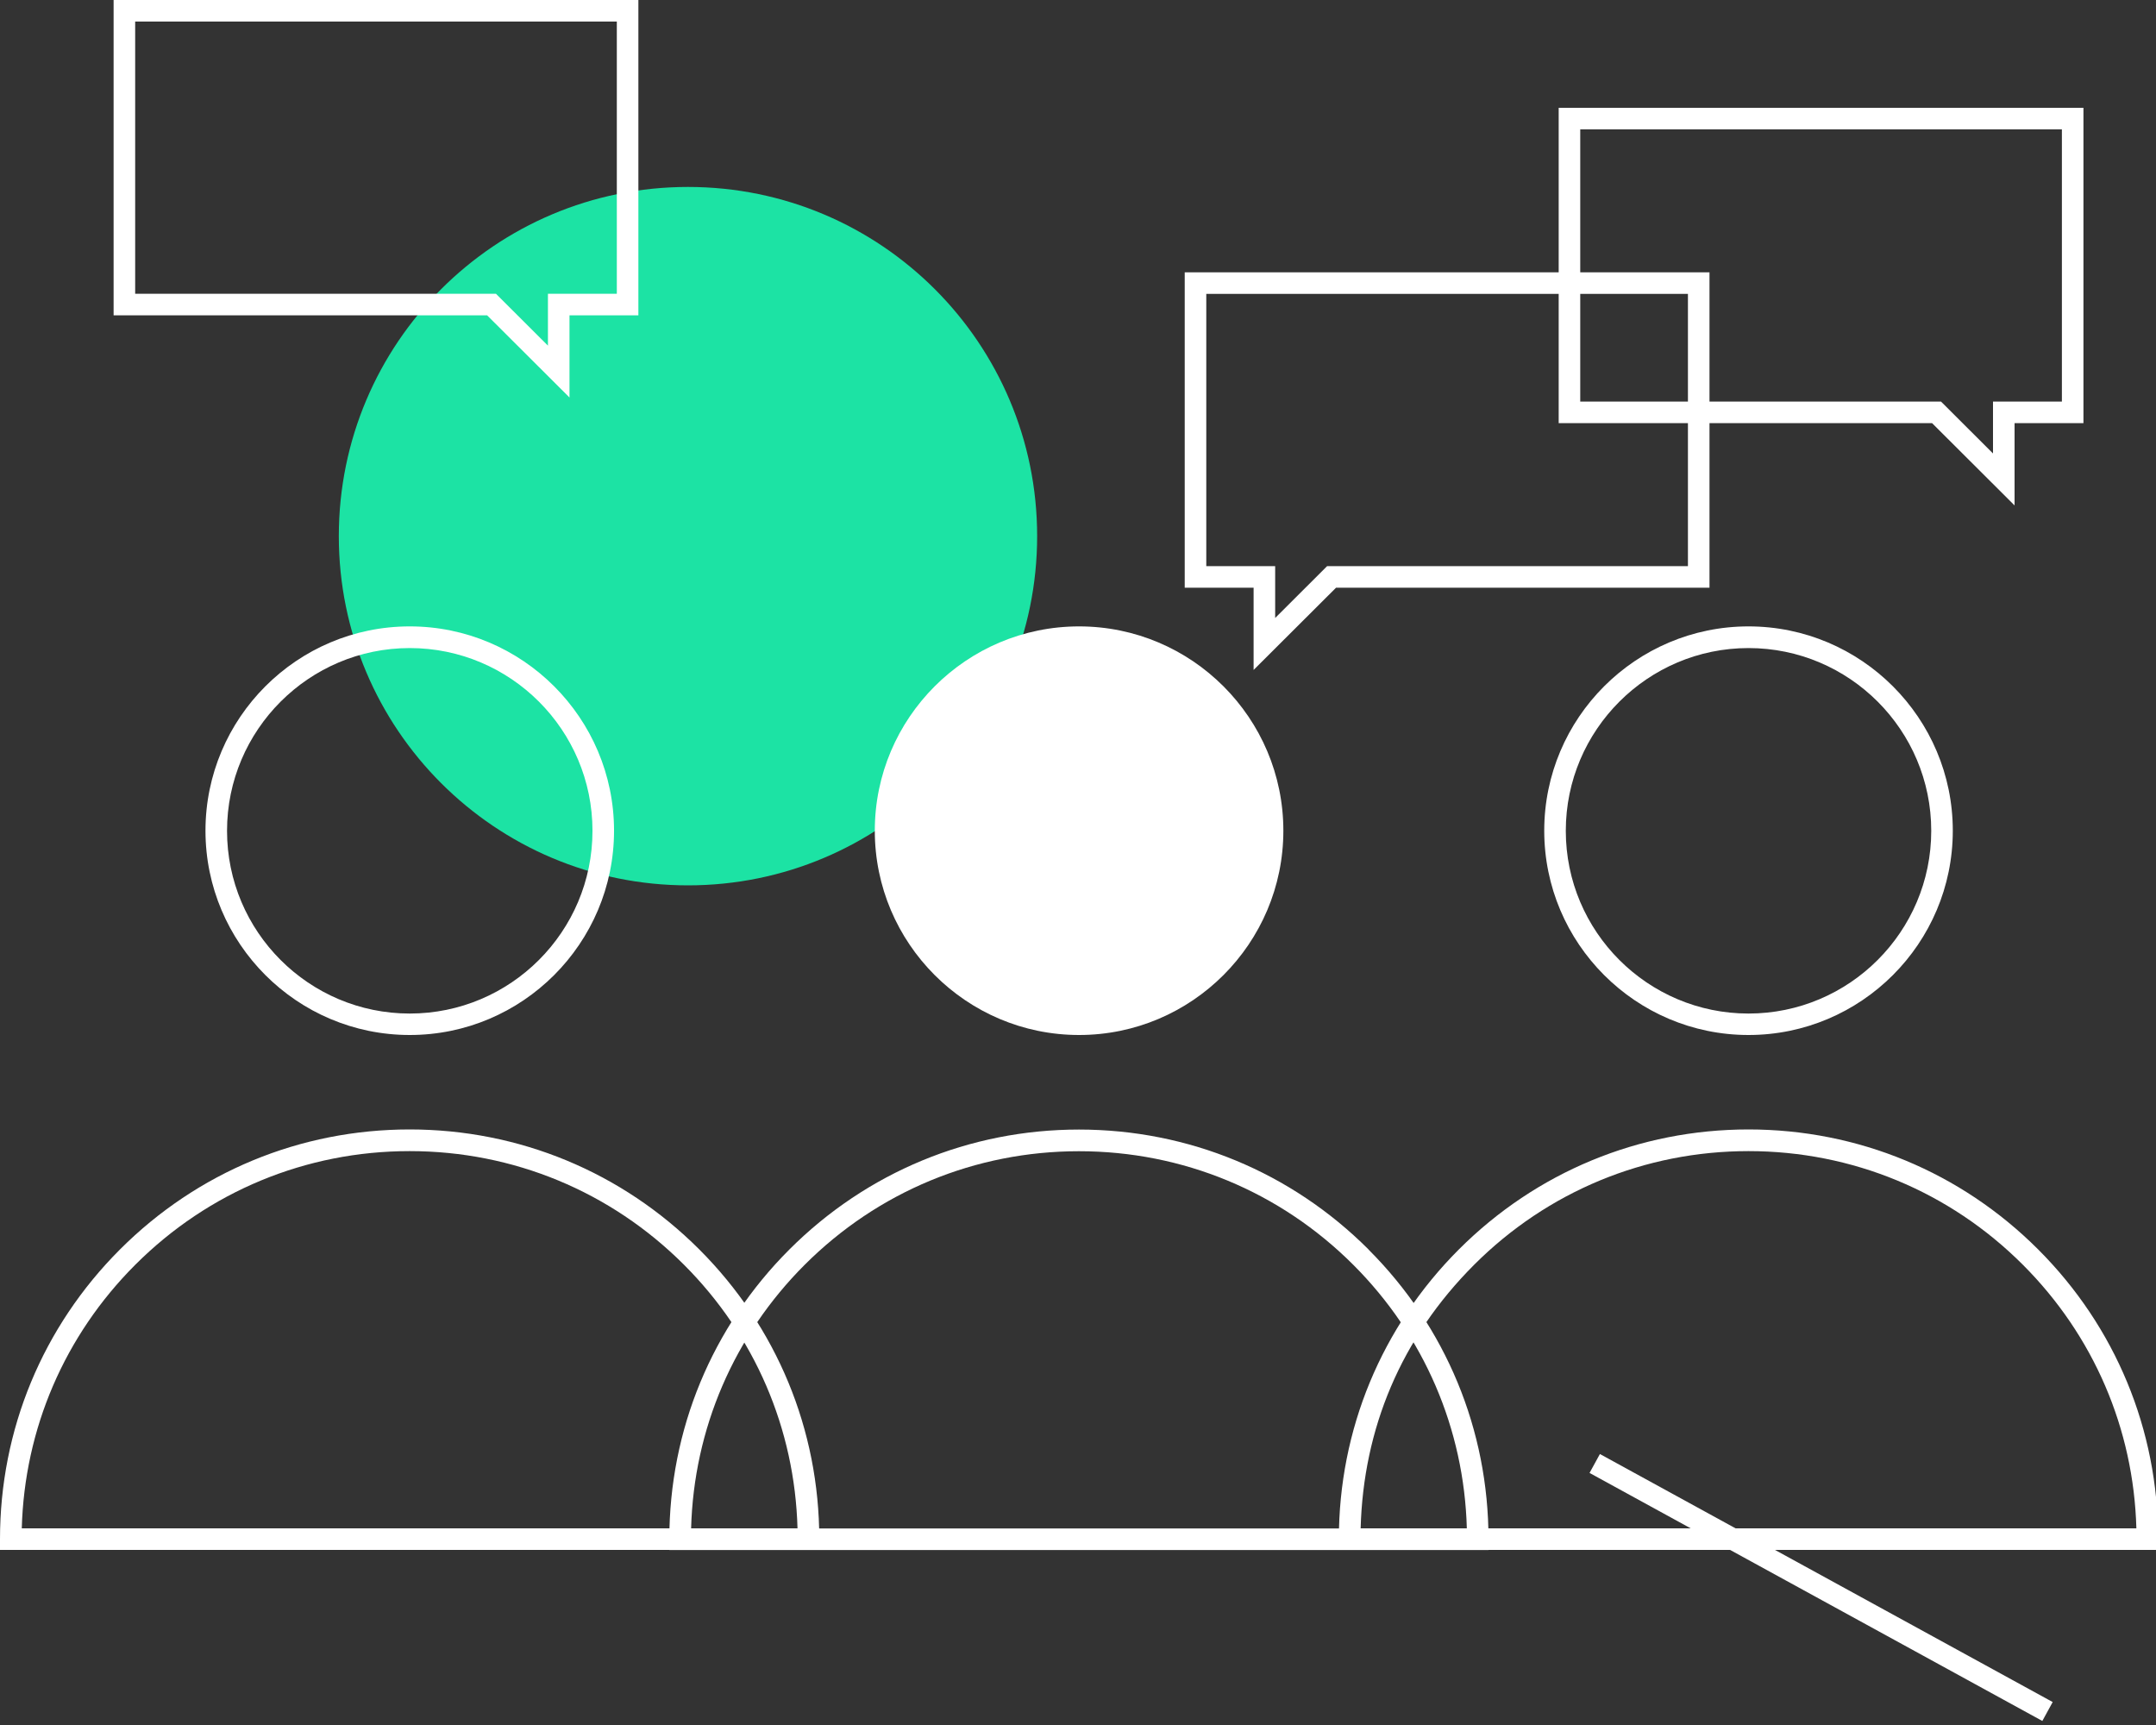 <svg width="200" height="160" viewBox="0 0 200 160" fill="none" xmlns="http://www.w3.org/2000/svg">
<rect x="0" y="0" width="200" height="160" fill="#333333" stroke="none"/>
<g clip-path="url(#clip0_5183_24161)">
<path d="M63.82 82.12C81.71 82.12 96.21 67.62 96.21 49.73C96.21 31.84 81.71 17.34 63.82 17.34C45.93 17.34 31.43 31.84 31.43 49.73C31.43 67.62 45.93 82.12 63.82 82.12Z" fill="#1CE3A4"/>
<path d="M162.2 96C151.75 96 143.25 87.5 143.25 77.05C143.25 66.6 151.75 58.1 162.2 58.1C172.65 58.1 181.15 66.6 181.15 77.05C181.15 87.5 172.65 96 162.2 96ZM162.2 60.11C152.86 60.11 145.25 67.71 145.25 77.06C145.25 86.41 152.85 94.01 162.2 94.01C171.55 94.01 179.15 86.41 179.15 77.06C179.15 67.71 171.55 60.11 162.2 60.11Z" fill="white"/>
<path d="M200.189 143.76H124.199V142.76C124.199 132.61 128.149 123.07 135.329 115.89C142.509 108.71 152.049 104.76 162.199 104.76C172.349 104.76 181.889 108.71 189.069 115.89C196.249 123.07 200.199 132.61 200.199 142.76V143.76H200.189ZM126.209 141.76H198.179C197.929 132.52 194.209 123.87 187.649 117.31C180.849 110.51 171.809 106.77 162.199 106.77C152.589 106.77 143.549 110.51 136.749 117.31C129.949 124.11 126.469 132.52 126.219 141.76H126.209Z" fill="white"/>
<path d="M38.011 96C27.561 96 19.061 87.5 19.061 77.05C19.061 66.6 27.561 58.1 38.011 58.1C48.461 58.1 56.961 66.6 56.961 77.05C56.961 87.5 48.461 96 38.011 96ZM38.011 60.11C28.671 60.11 21.061 67.71 21.061 77.06C21.061 86.41 28.66 94.01 38.011 94.01C47.361 94.01 54.961 86.41 54.961 77.06C54.961 67.71 47.361 60.11 38.011 60.11Z" fill="white"/>
<path d="M75.99 143.76H0V142.76C0 132.61 3.95 123.07 11.13 115.89C18.31 108.71 27.85 104.76 38 104.76C48.15 104.76 57.69 108.71 64.87 115.89C72.05 123.07 76 132.61 76 142.76V143.76H75.99ZM2.01 141.76H73.98C73.73 132.52 70.01 123.87 63.45 117.31C56.65 110.51 47.61 106.77 38 106.77C28.39 106.77 19.35 110.51 12.55 117.31C5.99 123.87 2.27 132.52 2.02 141.76H2.01Z" fill="white"/>
<path d="M100.1 96C110.55 96 119.05 87.5 119.05 77.05C119.05 66.6 110.55 58.1 100.1 58.1C89.65 58.1 81.15 66.6 81.15 77.05C81.15 87.5 89.65 96 100.1 96Z" fill="white"/>
<path d="M126.96 115.9C119.78 108.72 110.24 104.77 100.09 104.77C89.94 104.77 80.4 108.72 73.22 115.9C66.04 123.08 62.09 132.62 62.09 142.77V143.77H138.08V142.77C138.08 132.62 134.13 123.08 126.95 115.9H126.96ZM64.11 141.77C64.36 132.53 68.08 123.88 74.64 117.32C81.44 110.52 90.48 106.78 100.09 106.78C109.7 106.78 118.74 110.52 125.54 117.32C132.1 123.88 135.82 132.53 136.07 141.77H64.1H64.11Z" fill="white"/>
<path d="M148.414 134.866L147.453 136.62L189.456 159.625L190.416 157.871L148.414 134.866Z" fill="white"/>
<path d="M52.839 36.88L45.189 29.25H10.539V0H59.219V29.25H52.829V36.88H52.839ZM12.539 27.25H46.009L50.829 32.06V27.25H57.219V2H12.539V27.25Z" fill="white"/>
<path d="M186.88 46.88L179.23 39.25H144.59V10H193.27V39.25H186.88V46.88ZM146.59 37.25H180.06L184.88 42.06V37.25H191.27V12H146.59V37.25Z" fill="white"/>
<path d="M116.29 62.14V54.51H109.9V25.26H158.58V54.51H123.94L116.29 62.14ZM111.9 52.51H118.29V57.32L123.11 52.51H156.58V27.26H111.9V52.51Z" fill="white"/>
</g>
<defs>
<clipPath id="clip0_5183_24161">
<rect width="200" height="160" fill="white"/>
</clipPath>
</defs>
</svg>

